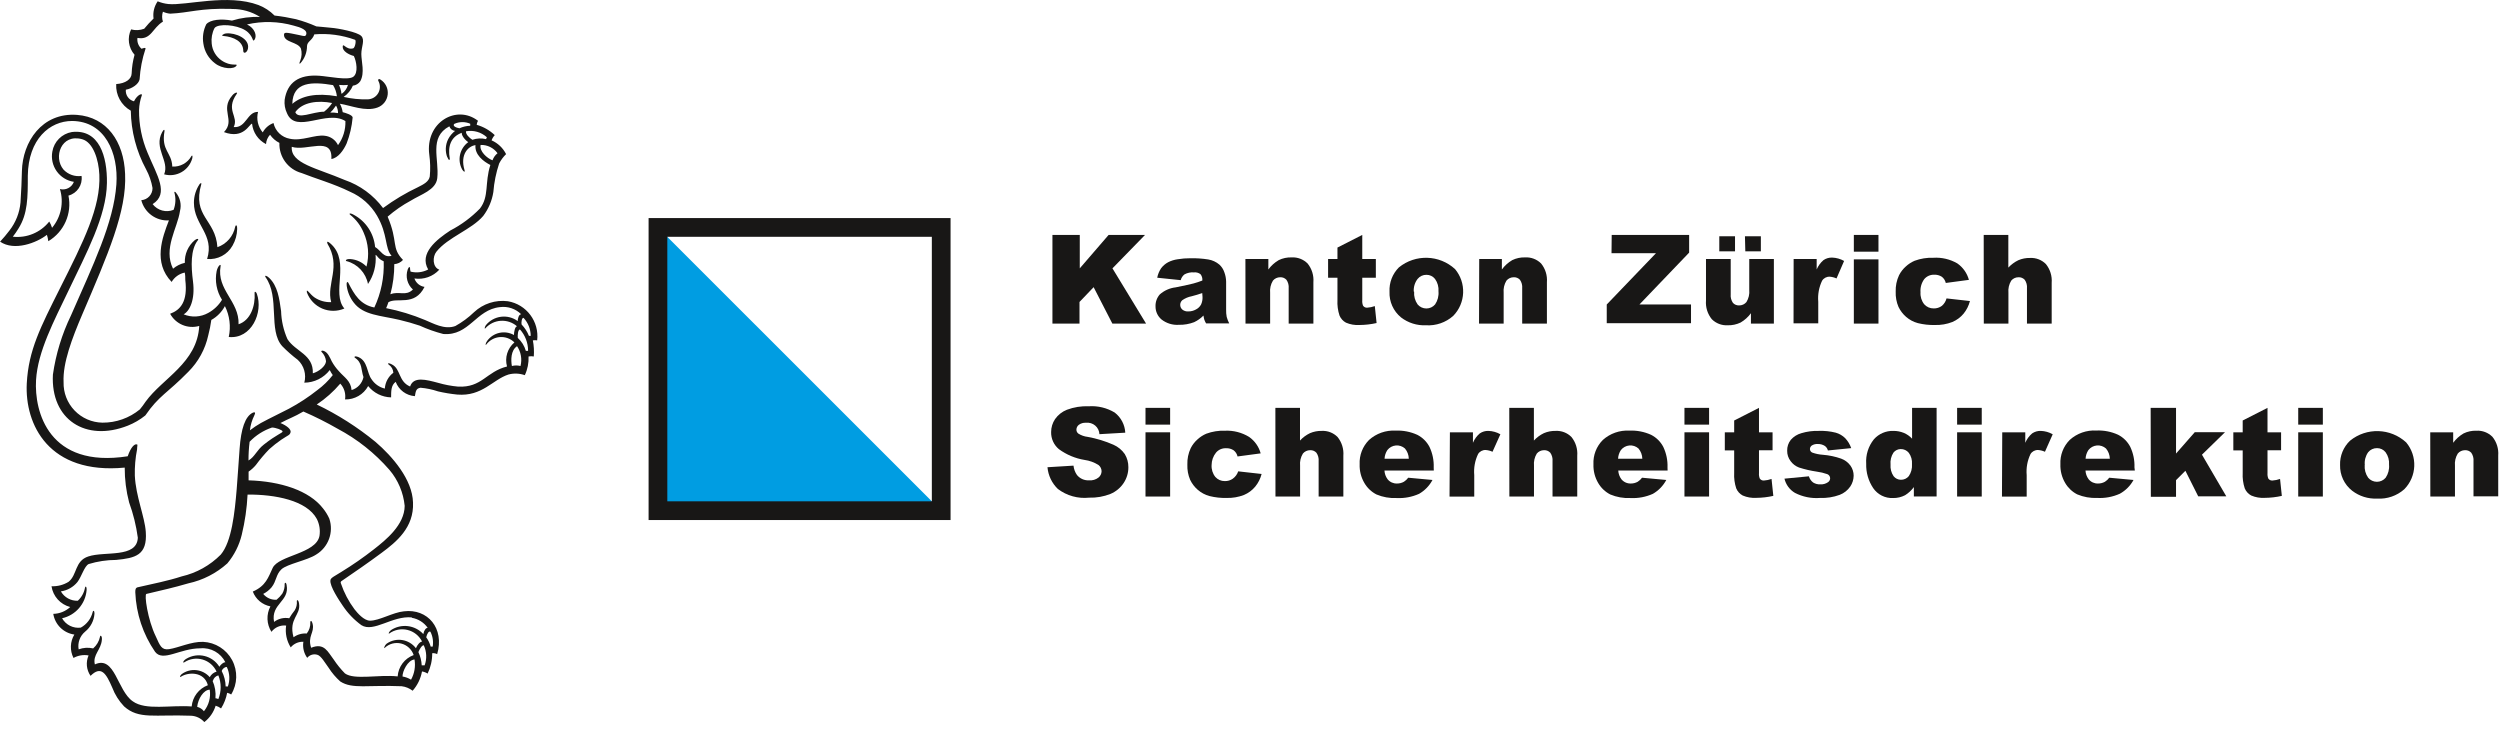 <?xml version="1.0" encoding="UTF-8"?>
<svg width="267px" height="78px" viewBox="0 0 267 78" version="1.1" xmlns="http://www.w3.org/2000/svg" xmlns:xlink="http://www.w3.org/1999/xlink">
    <!-- Generator: Sketch 49.3 (51167) - http://www.bohemiancoding.com/sketch -->
    <title>02_sicherheitsdirektion</title>
    <desc>Created with Sketch.</desc>
    <defs></defs>
    <g id="Page-1" stroke="none" stroke-width="1" fill="none" fill-rule="evenodd">
        <g id="02_sicherheitsdirektion">
            <path d="M37.7,9.12 C37.493,9.618 37.146,10.046 36.7,10.35 C37.549,10.546 38.419,10.634 39.29,10.61 C39.757,10.593 40.182,10.332 40.407,9.922 C40.632,9.512 40.626,9.014 40.39,8.61 C40.39,8.54 40.39,8.35 40.62,8.49 C41.17,8.827 41.477,9.45 41.408,10.091 C41.34,10.732 40.908,11.277 40.3,11.49 C39.03,11.95 37.46,11.26 36.3,11.08 C36.452,11.36 36.553,11.665 36.6,11.98 C36.91,12.06 37.69,12.29 37.66,12.57 C37.575,13.512 37.36,14.438 37.02,15.32 C36.7,16.04 36.11,16.88 35.39,16.98 C35.54,14.47 32.74,16.2 31.16,15.68 C31.02,17.47 33.82,17.94 36.81,19.22 C38.447,19.785 39.876,20.83 40.91,22.22 C42.084,21.353 43.34,20.603 44.66,19.98 C45.25,19.68 45.79,19.41 45.9,18.85 C45.973,18.081 45.956,17.305 45.85,16.54 C45.38,13.05 48.77,11.13 51.05,12.9 C50.974,13.032 50.926,13.178 50.91,13.33 C51.633,13.536 52.295,13.913 52.84,14.43 C52.691,14.592 52.575,14.783 52.5,14.99 C53.172,15.285 53.72,15.805 54.05,16.46 C53.752,16.752 53.502,17.089 53.31,17.46 C52.98,18.448 52.772,19.472 52.69,20.51 C52.544,21.436 52.173,22.311 51.61,23.06 C50.37,24.52 47.83,25.34 46.61,26.88 C46.18,27.41 46.18,28.54 46.92,28.8 C46.245,29.537 45.248,29.889 44.26,29.74 C44.423,30.219 44.84,30.566 45.34,30.64 C44.28,32.77 42.39,31.71 41.48,32.28 C41.413,32.495 41.333,32.705 41.24,32.91 C42.666,33.193 44.059,33.618 45.4,34.18 C46.22,34.51 47.47,35.25 48.63,34.82 C49.358,34.416 50.031,33.918 50.63,33.34 C51.596,32.434 52.916,32.005 54.23,32.17 C56.224,32.503 57.606,34.342 57.37,36.35 C57.218,36.327 57.062,36.327 56.91,36.35 C57.019,36.916 57.053,37.495 57.01,38.07 C56.825,38.037 56.635,38.037 56.45,38.07 C56.481,38.759 56.344,39.446 56.05,40.07 C55.487,39.869 54.877,39.845 54.3,40 C52.62,40.54 51.5,42.36 48.84,42.14 C48.147,42.071 47.459,41.957 46.78,41.8 C46.175,41.595 45.547,41.464 44.91,41.41 C44.43,41.48 44.4,41.79 44.31,42.31 C43.386,42.244 42.586,41.647 42.26,40.78 C41.74,41.16 41.78,41.83 41.77,42.44 C40.815,42.418 39.918,41.975 39.32,41.23 C38.83,42.132 37.876,42.684 36.85,42.66 C36.951,42.048 36.763,41.424 36.34,40.97 C35.613,41.828 34.768,42.579 33.83,43.2 C36.075,44.279 38.183,45.621 40.11,47.2 C41.91,48.75 44.04,51.2 44.11,53.67 C44.23,56.35 42.3,57.9 40.76,59.04 C39.22,60.18 37.96,61.04 36.5,62.04 C36.45,62.061 36.411,62.103 36.394,62.155 C36.377,62.206 36.383,62.263 36.41,62.31 C36.745,63.301 37.234,64.232 37.86,65.07 C38.19,65.49 38.86,66.27 39.51,66.29 C40.51,66.29 41.97,65.4 43.13,65.29 C45.67,64.97 47.5,67.1 46.69,69.86 C46.526,69.779 46.342,69.744 46.16,69.76 C46.166,70.515 45.998,71.26 45.67,71.94 C45.488,71.823 45.284,71.745 45.07,71.71 C44.93,72.475 44.585,73.187 44.07,73.77 C43.73,73.508 43.326,73.342 42.9,73.29 C39.29,73.14 37.63,73.62 36.34,72.78 C35.863,72.352 35.445,71.861 35.1,71.32 C34.72,70.81 34.29,70.03 33.89,69.93 C33.496,69.807 33.067,69.938 32.81,70.26 C32.452,69.763 32.304,69.145 32.4,68.54 C31.881,68.519 31.382,68.741 31.05,69.14 C30.613,68.447 30.439,67.62 30.56,66.81 C29.955,66.74 29.358,66.994 28.99,67.48 C28.468,66.659 28.426,65.621 28.88,64.76 C28.021,64.597 27.309,63.998 27,63.18 C28.4,62.57 28.65,61.66 29.12,60.66 C29.75,59.3 33.75,59.15 34.12,57.24 C34.218,56.622 34.12,55.989 33.84,55.43 C32.77,53.43 29.36,52.8 26.44,52.82 C26.369,54.266 26.162,55.703 25.82,57.11 C25.548,58.234 25.021,59.281 24.28,60.17 C23.101,61.229 21.668,61.963 20.12,62.3 C18.59,62.75 17.25,63.05 15.64,63.43 C15.38,63.43 15.77,66.2 16.64,67.97 C17.09,68.97 17.26,69.45 18.06,69.33 C19.06,69.18 20.43,68.51 21.69,68.55 C22.997,68.607 24.177,69.35 24.793,70.504 C25.409,71.658 25.37,73.052 24.69,74.17 C24.558,74.086 24.413,74.025 24.26,73.99 C24.151,74.583 23.93,75.149 23.61,75.66 C23.435,75.53 23.239,75.432 23.03,75.37 C22.817,76.064 22.395,76.676 21.82,77.12 C21.46,76.709 20.946,76.463 20.4,76.44 C16.51,76.29 14.83,76.86 13.25,75.44 C12.702,74.863 12.273,74.184 11.99,73.44 C11.33,71.91 10.8,71.06 9.67,72.18 C9.227,71.539 9.148,70.714 9.46,70 C8.908,69.901 8.339,69.996 7.85,70.27 C7.447,69.477 7.481,68.532 7.94,67.77 C6.786,67.608 5.872,66.711 5.69,65.56 C6.362,65.546 7.006,65.286 7.5,64.83 C6.449,64.558 5.662,63.684 5.5,62.61 C6.14,62.639 6.774,62.475 7.32,62.14 C8.26,61.4 7.97,59.91 9.43,59.43 C11.18,58.84 14.62,59.64 14.72,57.43 C14.546,56.144 14.234,54.88 13.79,53.66 C13.473,52.446 13.315,51.195 13.32,49.94 C5.22,50.71 2.63,45.35 2.86,40.94 C3.05,37.39 4.33,34.94 6.39,30.82 C8.93,25.77 10.77,22.13 10.61,18.65 C10.54,17.07 9.96,15.2 8.78,14.87 C6.53,14.24 5.67,16.79 6.78,18.11 C7.274,18.637 7.994,18.891 8.71,18.79 C8.843,19.744 8.241,20.646 7.31,20.89 C7.704,22.806 6.841,24.76 5.16,25.76 C5.132,25.529 5.082,25.301 5.01,25.08 C3.91,25.94 1.53,26.85 0.01,25.81 C0.363,25.431 0.697,25.033 1.01,24.62 C1.684,23.754 2.094,22.713 2.19,21.62 C2.27,20.42 2.32,19.25 2.34,18.27 C2.41,15.18 4.46,11.99 8.23,12.27 C11.4,12.51 13.23,15.1 13.36,18.57 C13.55,22.57 11.53,27.16 8.79,33.57 C7.7,36.12 6.69,38.77 6.79,40.81 C6.76,41.936 7.182,43.027 7.962,43.841 C8.741,44.654 9.814,45.122 10.94,45.14 C12.399,45.151 13.815,44.648 14.94,43.72 C15.158,43.458 15.362,43.184 15.55,42.9 C17.36,40.39 21.06,38.77 21.28,34.81 C20.067,35.16 18.773,34.62 18.17,33.51 C19.28,33.1 20.07,32.2 19.79,29.9 C19.79,29.68 19.79,29.38 19.73,29.11 C19.144,29.233 18.636,29.595 18.33,30.11 C16.33,28.03 17.33,25.38 18.04,23.54 C16.667,23.617 15.432,22.712 15.09,21.38 C15.771,21.332 16.297,20.763 16.29,20.08 C16.17,19.38 15.937,18.705 15.6,18.08 C14.56,16.155 14.001,14.008 13.97,11.82 C12.95,11.249 12.345,10.147 12.41,8.98 C13.41,8.91 14.04,8.46 14.06,7.85 C14.083,7.173 14.187,6.502 14.37,5.85 C13.715,5.102 13.569,4.036 14,3.14 C14.462,3.265 14.952,3.24 15.4,3.07 C15.711,2.686 16.045,2.322 16.4,1.98 C16.309,1.333 16.467,0.676 16.84,0.14 C17.204,0.292 17.588,0.39 17.98,0.43 C19.86,0.62 24.31,-0.7 27.61,0.54 C28.253,0.787 28.836,1.169 29.32,1.66 C30.09,1.748 30.854,1.878 31.61,2.05 C32.355,2.25 33.084,2.507 33.79,2.82 C34.03,2.82 34.71,2.92 35.39,2.97 C36.07,3.02 38.18,3.41 38.59,3.85 C39,4.29 38.59,4.98 38.59,5.77 C38.59,6.56 38.98,7.77 38.48,8.67 C38.298,8.941 38.005,9.117 37.68,9.15 M24.68,0.95 C21.37,0.85 20.22,1.37 18.18,1.46 C17.91,1.437 17.645,1.366 17.4,1.25 C17.286,1.594 17.286,1.966 17.4,2.31 C16.28,2.98 16.15,4.31 14.68,4.05 C14.619,4.486 14.785,4.924 15.12,5.21 C15.27,5.15 15.58,5.04 15.54,5.21 C15.188,6.264 14.976,7.36 14.91,8.47 C14.82,8.98 14.1,9.47 13.44,9.58 C13.383,10.152 13.753,10.679 14.31,10.82 C14.69,10.06 15.24,9.94 15.15,10.17 C14.969,10.678 14.867,11.211 14.85,11.75 C14.836,13.327 15.15,14.89 15.77,16.34 C16.77,18.75 18.09,20.67 16.3,21.8 C16.825,22.483 17.741,22.732 18.54,22.41 C18.767,21.815 18.796,21.162 18.62,20.55 C18.62,20.47 18.68,20.45 18.77,20.55 C19.239,21.103 19.407,21.85 19.22,22.55 C18.96,24.36 17.41,26.55 18.48,28.7 C18.843,28.391 19.275,28.174 19.74,28.07 C19.701,27.148 20.088,26.259 20.79,25.66 C21.16,25.39 21.23,25.56 21.13,25.66 C20.34,26.66 20.4,28.42 20.61,30.04 C20.87,32.04 20.23,33.25 19.61,33.57 C20.463,33.928 21.433,33.873 22.24,33.42 C22.844,33.091 23.351,32.608 23.71,32.02 C23.132,31.104 22.928,30.002 23.14,28.94 C23.29,28.34 23.62,28.13 23.56,28.42 C23.11,30.97 25.56,32.14 25.48,34.63 C26.74,34.22 27.29,32.7 27.19,31.27 C27.19,31.08 27.36,31.17 27.43,31.37 C28.14,33.37 26.85,36.24 24.43,35.99 C24.674,34.875 24.529,33.711 24.02,32.69 C23.69,33.313 23.186,33.827 22.57,34.17 C22.493,34.726 22.383,35.277 22.24,35.82 C21.919,37.294 21.179,38.645 20.11,39.71 C17.84,42.03 17,42.22 15.52,44.37 C14.955,44.825 14.324,45.192 13.65,45.46 C9.16,47.23 5.4,44.82 5.65,40.01 C5.964,37.816 6.615,35.685 7.58,33.69 C9.93,28.31 12.14,23.81 12.43,19.69 C12.66,16.32 11.21,12.95 7.7,12.92 C5.32,12.92 3.02,14.85 2.97,18.77 C2.97,21.08 2.97,22.83 1.97,24.41 C1.788,24.712 1.587,25.002 1.37,25.28 C2.859,25.446 4.329,24.834 5.26,23.66 C5.389,23.869 5.49,24.095 5.56,24.33 C6.522,23.181 6.838,21.623 6.4,20.19 C7.021,20.354 7.665,20.021 7.89,19.42 C7.151,19.308 6.489,18.901 6.056,18.292 C5.622,17.683 5.454,16.925 5.59,16.19 C5.771,15.119 6.609,14.281 7.68,14.1 C10.61,13.76 11.46,16.72 11.42,19.54 C11.37,23.11 9.21,27.05 7.31,31.05 C5.77,34.27 4.03,37.54 3.85,40.59 C3.65,43.98 5.21,50.04 13.64,48.73 C13.98,47.73 14.39,47.36 14.64,47.47 C14.72,47.47 14.64,47.67 14.64,47.99 C14.456,48.915 14.376,49.857 14.4,50.8 C14.5,53 15.46,55.19 15.57,56.8 C15.75,59.31 14.45,59.6 12.4,59.8 C11.407,59.804 10.42,59.952 9.47,60.24 C9.01,60.46 8.71,61.59 8.27,62.16 C7.827,62.704 7.195,63.061 6.5,63.16 C6.871,63.804 7.568,64.189 8.31,64.16 C8.713,63.79 8.983,63.298 9.08,62.76 C9.08,62.63 9.27,62.53 9.25,63.03 C9.127,64.496 8.066,65.711 6.63,66.03 C7.031,66.74 7.822,67.135 8.63,67.03 C9.268,66.675 9.729,66.07 9.9,65.36 C9.96,65.13 10.1,65.24 10.09,65.54 C10.039,66.291 9.677,66.987 9.09,67.46 C8.537,67.92 8.273,68.642 8.4,69.35 C8.896,69.167 9.435,69.132 9.95,69.25 C10.322,68.927 10.578,68.492 10.68,68.01 C10.68,67.81 10.92,67.86 10.88,68.32 C10.8,69.42 9.88,69.92 10.13,70.96 C12.28,69.96 12.51,73.75 14.18,74.9 C15.57,75.9 18.18,75.28 20.47,75.45 C20.562,74.424 21.235,73.541 22.2,73.18 C21.81,71.71 20.11,71.76 19.33,72.27 C19.16,72.38 19.21,72.16 19.4,72 C20.33,71.306 21.637,71.446 22.4,72.32 C22.551,72.031 22.816,71.817 23.13,71.73 C22.845,71.103 22.301,70.632 21.64,70.439 C20.979,70.247 20.266,70.353 19.69,70.73 C19.48,70.87 19.54,70.56 19.91,70.35 C21.122,69.632 22.686,70.014 23.43,71.21 C23.56,70.99 23.85,70.72 24.07,70.73 C23.574,69.729 22.513,69.136 21.4,69.24 C19.21,69.24 17.4,70.73 16.56,69.61 C15.272,67.735 14.54,65.533 14.45,63.26 C14.45,63.03 14.45,62.81 14.67,62.73 C16.37,62.34 17.97,62.03 19.4,61.56 C20.986,61.195 22.436,60.387 23.58,59.23 C24.75,57.85 25.07,54.74 25.28,52.23 C25.38,51.02 25.49,49.23 25.59,47.92 C25.74,45.8 26.18,44.46 27.01,44.07 C27.22,43.97 27.32,44.07 27.16,44.37 C26.912,44.868 26.752,45.407 26.69,45.96 C27.061,45.673 27.452,45.412 27.86,45.18 C28.95,44.59 29.67,44.27 30.86,43.65 C31.934,43.075 32.954,42.405 33.91,41.65 C34.523,41.197 35.072,40.662 35.54,40.06 C35.415,39.891 35.308,39.71 35.22,39.52 C34.57,40.365 33.566,40.863 32.5,40.87 C32.739,39.99 32.469,39.05 31.8,38.43 C31.215,37.988 30.664,37.503 30.15,36.98 C28.61,35.29 29.92,31.73 28.35,29.59 C28.24,29.37 28.48,29.43 28.74,29.67 C29.66,30.54 29.83,31.88 30.02,33.22 C30.05,34.255 30.281,35.273 30.7,36.22 C31.55,37.56 33.49,37.85 33.41,39.87 C34.03,39.7 34.79,39.11 34.82,38.58 C34.781,38.201 34.611,37.847 34.34,37.58 C34.26,37.52 34.34,37.39 34.55,37.47 C35.01,37.61 35.23,38.18 35.43,38.59 C35.643,38.978 35.905,39.338 36.21,39.66 C36.77,40.31 37.46,40.66 37.55,41.66 C38.197,41.467 38.686,40.932 38.82,40.27 C38.54,39.48 38.72,38.75 37.91,38.21 C37.8,38.14 37.85,37.96 38.29,38.14 C39.29,38.58 39.17,39.82 39.68,40.5 C40.006,41.005 40.515,41.363 41.1,41.5 C41.141,40.831 41.474,40.213 42.01,39.81 C41.991,39.452 41.801,39.125 41.5,38.93 C41.39,38.85 41.41,38.68 41.87,38.93 C42.81,39.41 42.54,40.75 43.8,41.28 C44.16,40.17 45.52,40.55 46.8,40.89 C47.492,41.091 48.202,41.225 48.92,41.29 C51.48,41.42 51.92,39.7 54.15,39.14 C53.888,38.203 54.197,37.199 54.94,36.57 C54.53,36.166 53.965,35.958 53.39,36 C52.816,36.042 52.287,36.33 51.94,36.79 C51.82,36.94 51.84,36.67 52.02,36.42 C52.673,35.505 53.91,35.229 54.89,35.78 C54.89,35.43 55.01,34.86 55.22,34.85 C54.226,33.983 52.719,34.077 51.84,35.06 C51.72,35.19 51.75,34.94 51.89,34.73 C52.726,33.702 54.22,33.509 55.29,34.29 C55.29,34.06 55.4,33.57 55.66,33.56 C55.065,32.971 54.23,32.691 53.4,32.8 C50.82,33.06 50.12,35.9 47.34,35.67 C46.479,35.447 45.639,35.15 44.83,34.78 C44.18,34.56 43.38,34.33 42.65,34.16 C40.65,33.69 38.81,33.67 37.79,32.33 C37.38,31.809 37.117,31.187 37.03,30.53 C36.97,30.16 37.11,29.99 37.22,30.24 C37.83,31.44 38.47,32.55 39.98,32.84 C40.7,31.299 41.043,29.609 40.98,27.91 C40.32,27.61 40.33,27.31 40.11,27.22 C40.206,28.319 39.92,29.418 39.3,30.33 C39.074,29.145 38.187,28.196 37.02,27.89 C36.88,27.89 36.87,27.63 37.44,27.67 C38.085,27.722 38.689,28.006 39.14,28.47 C39.452,27.264 39.346,25.988 38.84,24.85 C38.528,24.102 38.033,23.445 37.4,22.94 C37.26,22.84 37.32,22.68 37.78,22.94 C39.07,23.63 39.927,24.923 40.06,26.38 C40.68,26.74 40.94,27.56 41.82,27.32 C41.07,26.48 41.45,25.08 40.27,23.04 C39.606,21.902 38.598,21.006 37.39,20.48 C35.65,19.62 33.55,19.02 32.21,18.48 C30.766,18.09 29.784,16.754 29.84,15.26 C29.439,15.059 29.095,14.76 28.84,14.39 C28.586,14.664 28.434,15.017 28.41,15.39 C27.575,14.963 27.014,14.143 26.92,13.21 C26.63,13.21 26.05,14.91 23.92,14.11 C25.18,12.8 23.45,11.76 24.81,10.19 C25.06,9.87 25.45,9.79 25.28,10.03 C24.04,11.8 25.53,12.41 24.96,13.57 C26.3,13.7 26.38,11.92 27.56,11.95 C27.361,12.718 27.547,13.535 28.06,14.14 C28.308,13.677 28.717,13.322 29.21,13.14 C29.397,14.004 30.089,14.669 30.96,14.82 C32.23,15.1 33.65,14.35 34.69,14.5 C35.302,14.566 35.836,14.944 36.1,15.5 C36.643,14.755 36.921,13.851 36.89,12.93 C34.89,11.67 31.6,14.37 30.65,12.09 C30.436,11.646 30.35,11.151 30.4,10.66 C30.68,8.82 31.9,7.93 34.1,8.09 C35.1,8.16 37.17,8.61 37.73,8.2 C38.29,7.79 38.07,6.55 37.79,5.98 C37.22,5.83 36.57,5.45 36.6,4.98 C36.63,4.51 36.98,5.39 37.73,5.16 C37.94,5.06 38.06,4.3 37.92,4.25 C36.529,3.743 35.045,3.545 33.57,3.67 C33.35,4.33 32.83,4.4 32.79,4.9 C32.792,5.587 32.539,6.249 32.08,6.76 C31.94,6.86 31.95,6.76 32.08,6.44 C32.233,6.04 32.254,5.602 32.14,5.19 C31.8,4.45 30.36,4.56 30.33,3.74 C30.33,3.41 30.5,3.44 31.93,3.74 C32.53,3.88 32.59,3.89 32.68,3.74 C32.92,3.21 32.1,2.92 31.38,2.74 C29.751,2.274 28.031,2.229 26.38,2.61 C27.24,3.02 27.46,3.84 27.19,4.23 C26.92,4.62 27.14,3.83 26.19,3.23 C25.24,2.63 23.28,2.49 22.91,3 C22.649,3.512 22.545,4.089 22.61,4.66 C22.677,5.388 23.066,6.048 23.67,6.46 C24.67,7.14 25.37,6.76 25.27,6.98 C25.06,7.44 23.73,7.38 22.96,6.76 C22.283,6.253 21.837,5.497 21.72,4.66 C21.601,3.955 21.71,3.23 22.03,2.59 C22.45,2.09 23.65,1.98 24.77,2.2 C25.741,1.903 26.755,1.771 27.77,1.81 C26.874,1.242 25.831,0.946 24.77,0.96 M31.22,11.09 C32.22,10.23 33.77,9.9 35.98,10.28 C35.934,9.858 35.794,9.451 35.57,9.09 C33.36,8.72 31.27,8.69 31.22,11.09 M36.22,9.09 C36.318,9.318 36.392,9.556 36.44,9.8 C36.44,9.92 36.44,10.03 36.52,10 C36.833,9.772 37.059,9.444 37.16,9.07 C36.847,9.1 36.533,9.1 36.22,9.07 M31.52,11.93 C31.79,12.82 33.37,11.93 34.61,11.93 C34.948,11.672 35.239,11.357 35.47,11 C33.96,10.7 32.29,10.89 31.52,12 M35.89,11.28 C35.89,11.28 35.81,11.36 35.75,11.46 C35.617,11.668 35.455,11.857 35.27,12.02 C35.548,12.011 35.826,12.031 36.1,12.08 C36.108,11.799 36.035,11.521 35.89,11.28 M50.25,13.23 C49.701,12.977 49.069,12.977 48.52,13.23 C48.35,13.39 48.52,13.6 49.07,13.7 C49.432,13.535 49.823,13.443 50.22,13.43 C50.211,13.36 50.211,13.29 50.22,13.22 M47.79,16.85 C47.525,16.203 47.555,15.474 47.87,14.85 C48.049,14.512 48.298,14.215 48.6,13.98 C48.318,13.951 48.079,13.759 47.99,13.49 C45.77,14.68 46.93,16.98 46.7,19.03 C46.56,20.3 44.94,20.76 43.87,21.43 C42.986,21.908 42.158,22.481 41.4,23.14 C42.55,25.85 41.76,26.45 43.04,27.76 C42.801,28.026 42.467,28.188 42.11,28.21 C42.116,29.297 41.975,30.381 41.69,31.43 C42.63,31.05 43.32,31.68 44.1,30.92 C43.504,30.386 43.284,29.548 43.54,28.79 C43.65,28.46 43.79,28.5 43.79,28.59 C43.788,28.732 43.808,28.874 43.85,29.01 C44.484,29.169 45.153,29.087 45.73,28.78 C44.73,27.07 46.64,25.57 48.09,24.62 C49.266,24.011 50.336,23.218 51.26,22.27 C52.26,20.97 51.75,19.55 52.37,17.62 C51.64,17.25 50.68,16.53 50.78,15.5 C50.01,15.6 49.11,16.5 49.61,18.16 C49.69,18.44 49.52,18.36 49.36,18.1 C48.814,17.101 49.092,15.853 50.01,15.18 C49.61,14.92 49.27,14.42 49.32,14.18 C48.16,14.6 47.79,15.61 48.04,16.95 C48.04,17.15 47.91,17.15 47.77,16.76 M52,14.66 C51.397,14.111 50.572,13.875 49.77,14.02 C49.71,14.33 50.14,14.74 50.45,14.93 C50.92,14.766 51.427,14.742 51.91,14.86 L52,14.66 M53.14,16.37 C52.723,15.79 52.044,15.456 51.33,15.48 C51.17,16.14 52.02,16.91 52.6,17.12 C52.704,16.826 52.887,16.566 53.13,16.37 M55.71,34.66 C56.045,35.009 56.31,35.42 56.49,35.87 C56.553,35.863 56.617,35.863 56.68,35.87 C56.675,35.158 56.404,34.473 55.92,33.95 C55.73,33.9 55.65,34.44 55.71,34.69 M56.4,37.43 C56.392,36.604 56.087,35.809 55.54,35.19 C55.32,35.19 55.27,35.75 55.3,36.09 C55.708,36.462 56.006,36.94 56.16,37.47 L56.4,37.47 M55.2,36.99 C54.56,37.42 54.55,38.45 54.67,39.09 C54.972,39.011 55.288,39.011 55.59,39.09 C55.778,38.351 55.636,37.566 55.2,36.94 M43.99,65.94 C41.91,65.73 39.91,67.59 38.6,66.77 C37.814,66.198 37.137,65.49 36.6,64.68 C36.23,64.14 35.2,62.6 35.29,61.98 C35.29,61.72 35.74,61.53 36.47,61.07 C37.672,60.334 38.83,59.529 39.94,58.66 C41.22,57.66 43.2,56.06 43.22,54.03 C43.082,52.611 42.513,51.267 41.59,50.18 C40.031,48.39 38.157,46.902 36.06,45.79 C34.875,45.109 33.653,44.495 32.4,43.95 C31.4,44.54 30.84,44.7 29.95,45.18 C30.6,45.44 31.13,45.86 31.03,46.18 C30.93,46.5 30.8,46.45 30.03,46.97 C29.586,47.276 29.162,47.61 28.76,47.97 C28.245,48.5 27.767,49.064 27.33,49.66 C27.104,49.931 26.841,50.17 26.55,50.37 C26.55,50.66 26.55,50.93 26.55,51.3 C29.94,51.4 33.02,52.38 34.5,54.3 C34.769,54.633 34.994,54.999 35.17,55.39 C35.661,56.842 35.075,58.441 33.76,59.23 C32.82,59.85 30.67,60.23 30.06,60.8 C29.45,61.37 29.55,62.04 29,62.73 C28.752,63.02 28.45,63.258 28.11,63.43 C28.457,63.857 28.991,64.089 29.54,64.05 C29.771,63.861 29.976,63.642 30.15,63.4 C30.334,63.082 30.421,62.717 30.4,62.35 C30.4,62.24 30.55,62.13 30.61,62.48 C30.95,64.24 28.9,64.48 29.27,66.42 C29.731,66.068 30.319,65.926 30.89,66.03 C31.063,65.736 31.256,65.456 31.47,65.19 C31.657,64.892 31.738,64.54 31.7,64.19 C31.7,64.06 31.87,64.01 31.94,64.46 C32.14,65.73 30.8,66.05 31.35,68.06 C31.757,67.762 32.257,67.62 32.76,67.66 C33.032,67.317 33.167,66.886 33.14,66.45 C33.14,66.31 33.27,66.17 33.39,66.64 C33.61,67.58 32.82,67.94 33.23,69.18 C34.65,68.61 35.01,69.63 35.64,70.44 C35.992,70.971 36.393,71.466 36.84,71.92 C37.84,72.65 40.45,72.02 42.47,72.24 C42.541,71.209 43.21,70.316 44.18,69.96 C43.974,69.349 43.471,68.885 42.846,68.729 C42.22,68.573 41.558,68.747 41.09,69.19 C40.96,69.33 41.04,68.96 41.3,68.74 C42.303,68.04 43.68,68.256 44.42,69.23 C44.57,68.86 44.86,68.53 45.08,68.52 C44.769,67.898 44.2,67.443 43.524,67.278 C42.848,67.112 42.134,67.252 41.57,67.66 C41.49,67.73 41.46,67.55 41.75,67.3 C42.849,66.569 44.318,66.747 45.21,67.72 C45.28,67.33 45.48,67.05 45.68,67.05 C45.277,66.482 44.666,66.098 43.98,65.98 M29.05,45.66 C28.142,45.967 27.322,46.488 26.66,47.18 C26.576,47.843 26.536,48.511 26.54,49.18 C27.22,48.78 27.41,48.08 28.18,47.48 C29.56,46.39 30.18,46.24 30.18,46.08 C30.18,45.92 29.4,45.66 29.05,45.66 M46.21,69.07 C46.303,68.525 46.219,67.964 45.97,67.47 C45.8,67.36 45.61,67.68 45.52,68.06 C45.737,68.363 45.899,68.701 46,69.06 L46.21,69.06 M44.69,69.66 C44.897,70.099 45.016,70.575 45.04,71.06 C45.143,71.05 45.247,71.05 45.35,71.06 C45.605,70.363 45.572,69.593 45.26,68.92 C45.1,68.87 44.82,69.29 44.69,69.63 M42.99,72.25 C43.312,72.304 43.621,72.42 43.9,72.59 C44.265,71.933 44.396,71.171 44.27,70.43 C43.53,70.5 42.97,71.73 42.99,72.25 M24.32,73.36 C24.579,72.674 24.546,71.912 24.23,71.25 C24.16,71.16 23.75,71.38 23.68,71.67 C23.946,72.18 24.089,72.745 24.1,73.32 C24.173,73.306 24.247,73.306 24.32,73.32 M22.7,72.71 C22.961,73.293 23.067,73.934 23.01,74.57 C23.117,74.586 23.221,74.616 23.32,74.66 C23.649,73.849 23.649,72.941 23.32,72.13 C23.034,72.2 22.81,72.424 22.74,72.71 M21.06,75.49 C21.345,75.565 21.597,75.73 21.78,75.96 C22.302,75.315 22.527,74.48 22.4,73.66 C21.74,73.66 21.14,74.66 21.06,75.49" id="Shape" fill="#181716" fill-rule="nonzero"></path>
            <path d="M26.48,5.2 C26.38,5.66 25.98,5.78 25.98,5.43 C25.98,4.43 24.98,3.94 23.85,3.84 C23.56,3.84 23.85,3.6 24.15,3.57 C25.15,3.47 26.7,4.13 26.48,5.19" id="Shape" fill="#181716" fill-rule="nonzero"></path>
            <path d="M17.57,14 C17.2,16.1 18.34,16.24 18.4,17.79 C19.244,17.841 20.042,17.401 20.45,16.66 C20.53,16.54 20.6,16.66 20.53,16.93 C20.161,18.22 18.824,18.973 17.53,18.62 C18.13,17.2 16.38,15.84 17.32,14.11 C17.5,13.77 17.59,13.84 17.57,14.01" id="Shape" fill="#181716" fill-rule="nonzero"></path>
            <path d="M21.32,19.66 C21.44,19.51 21.55,19.55 21.5,19.66 C20.5,23.15 23.02,23.4 23.22,26.4 C24.198,26.06 24.921,25.226 25.12,24.21 C25.2,23.93 25.35,24.08 25.33,24.46 C25.316,25.086 25.144,25.698 24.83,26.24 C24.284,27.205 23.224,27.76 22.12,27.66 C22.93,25.04 20.72,24.06 20.71,21.66 C20.709,20.947 20.922,20.251 21.32,19.66" id="Shape" fill="#181716" fill-rule="nonzero"></path>
            <path d="M34.98,25.99 C34.9,25.87 34.89,25.64 35.35,26.06 C37.44,27.97 35.35,31.3 36.78,32.95 C36.025,33.276 35.169,33.277 34.413,32.954 C33.657,32.63 33.066,32.011 32.78,31.24 C32.68,30.68 33.08,31.43 33.61,31.78 C34.131,32.122 34.747,32.294 35.37,32.27 C34.83,30.27 36.49,28.49 34.95,25.99" id="Shape" fill="#181716" fill-rule="nonzero"></path>
            <polygon id="Shape" fill="#009DE2" fill-rule="nonzero" points="70.2 24.23 70.2 54.54 100.52 54.54 70.2 24.23"></polygon>
            <polygon id="Shape" stroke="#181716" stroke-width="2" points="100.52 24.29 70.27 24.29 70.27 54.54 100.52 54.54 100.52 24.29"></polygon>
            <path d="M111.87,49.9 L114.65,49.73 C114.686,50.089 114.813,50.434 115.02,50.73 C115.334,51.116 115.813,51.328 116.31,51.3 C116.668,51.332 117.025,51.229 117.31,51.01 C117.52,50.847 117.645,50.596 117.65,50.33 C117.646,50.074 117.529,49.832 117.33,49.67 C116.875,49.381 116.364,49.193 115.83,49.12 C114.839,48.958 113.9,48.564 113.09,47.97 C112.549,47.519 112.243,46.845 112.26,46.14 C112.26,45.649 112.406,45.168 112.68,44.76 C112.996,44.309 113.438,43.961 113.95,43.76 C114.694,43.482 115.486,43.356 116.28,43.39 C117.25,43.325 118.217,43.559 119.05,44.06 C119.722,44.578 120.135,45.363 120.18,46.21 L117.42,46.37 C117.403,46.014 117.24,45.682 116.969,45.451 C116.698,45.22 116.344,45.111 115.99,45.15 C115.715,45.13 115.443,45.208 115.22,45.37 C115.055,45.496 114.958,45.692 114.96,45.9 C114.964,46.062 115.041,46.212 115.17,46.31 C115.473,46.5 115.815,46.62 116.17,46.66 C117.116,46.831 118.039,47.113 118.92,47.5 C119.408,47.715 119.827,48.061 120.13,48.5 C120.384,48.922 120.515,49.407 120.51,49.9 C120.514,50.497 120.34,51.082 120.01,51.58 C119.666,52.101 119.176,52.508 118.6,52.75 C117.875,53.038 117.099,53.174 116.32,53.15 C115.129,53.278 113.934,52.945 112.98,52.22 C112.342,51.606 111.948,50.782 111.87,49.9 Z" id="Shape" fill="#181716" fill-rule="nonzero"></path>
            <path d="M122.34,43.56 L124.97,43.56 L124.97,45.35 L122.34,45.35 L122.34,43.56 Z M122.34,46.17 L124.97,46.17 L124.97,53.03 L122.34,53.03 L122.34,46.17 Z" id="Shape" fill="#181716" fill-rule="nonzero"></path>
            <path d="M132.24,50.34 L134.74,50.62 C134.614,51.114 134.382,51.575 134.06,51.97 C133.737,52.359 133.326,52.664 132.86,52.86 C132.268,53.091 131.635,53.199 131,53.18 C130.387,53.195 129.775,53.128 129.18,52.98 C128.719,52.857 128.292,52.631 127.93,52.32 C127.586,52.023 127.307,51.659 127.11,51.25 C126.89,50.736 126.788,50.179 126.81,49.62 C126.789,49.013 126.912,48.41 127.17,47.86 C127.35,47.508 127.594,47.193 127.89,46.93 C128.167,46.675 128.485,46.469 128.83,46.32 C129.469,46.084 130.149,45.975 130.83,46 C131.733,45.959 132.628,46.189 133.4,46.66 C134.007,47.083 134.445,47.706 134.64,48.42 L132.17,48.75 C132.111,48.488 131.963,48.254 131.75,48.09 C131.507,47.932 131.22,47.855 130.93,47.87 C130.523,47.856 130.133,48.029 129.87,48.34 C129.568,48.714 129.403,49.179 129.4,49.66 C129.368,50.122 129.51,50.579 129.8,50.94 C130.054,51.224 130.419,51.385 130.8,51.38 C131.111,51.392 131.417,51.301 131.67,51.12 C131.937,50.926 132.136,50.653 132.24,50.34 Z" id="Shape" fill="#181716" fill-rule="nonzero"></path>
            <path d="M136.21,43.56 L138.84,43.56 L138.84,47.05 C139.143,46.721 139.506,46.453 139.91,46.26 C140.305,46.092 140.731,46.01 141.16,46.02 C141.79,45.985 142.405,46.222 142.85,46.67 C143.305,47.233 143.527,47.949 143.47,48.67 L143.47,53.03 L140.83,53.03 L140.83,49.26 C140.86,48.938 140.775,48.615 140.59,48.35 C140.418,48.165 140.172,48.066 139.92,48.08 C139.623,48.08 139.34,48.211 139.15,48.44 C138.911,48.829 138.806,49.286 138.85,49.74 L138.85,53.03 L136.22,53.03 L136.21,43.56 Z" id="Shape" fill="#181716" fill-rule="nonzero"></path>
            <path d="M153.13,50.25 L147.86,50.25 C147.877,50.59 147.995,50.918 148.2,51.19 C148.445,51.487 148.815,51.654 149.2,51.64 C149.459,51.642 149.714,51.577 149.94,51.45 C150.118,51.336 150.274,51.19 150.4,51.02 L152.99,51.26 C152.662,51.878 152.167,52.391 151.56,52.74 C150.804,53.08 149.978,53.234 149.15,53.19 C148.417,53.224 147.686,53.094 147.01,52.81 C146.472,52.536 146.024,52.112 145.72,51.59 C145.363,50.986 145.186,50.292 145.21,49.59 C145.163,48.621 145.526,47.678 146.21,46.99 C146.986,46.292 148.008,45.932 149.05,45.99 C149.848,45.955 150.643,46.109 151.37,46.44 C151.927,46.724 152.382,47.175 152.67,47.73 C152.995,48.416 153.149,49.171 153.12,49.93 L153.13,50.25 Z M150.46,48.99 C150.451,48.591 150.306,48.206 150.05,47.9 C149.783,47.661 149.43,47.544 149.073,47.576 C148.717,47.608 148.389,47.787 148.17,48.07 C147.989,48.344 147.885,48.662 147.87,48.99 L150.46,48.99 Z" id="Shape" fill="#181716" fill-rule="nonzero"></path>
            <path d="M154.85,46.17 L157.31,46.17 L157.31,47.29 C157.472,46.904 157.722,46.562 158.04,46.29 C158.313,46.102 158.639,46.008 158.97,46.02 C159.416,46.036 159.852,46.159 160.24,46.38 L159.4,48.25 C159.167,48.141 158.916,48.077 158.66,48.06 C158.336,48.051 158.031,48.214 157.86,48.49 C157.524,49.19 157.383,49.967 157.45,50.74 L157.45,53.04 L154.81,53.04 L154.85,46.17 Z" id="Shape" fill="#181716" fill-rule="nonzero"></path>
            <path d="M161.19,43.56 L163.82,43.56 L163.82,47.05 C164.124,46.721 164.487,46.453 164.89,46.26 C165.285,46.092 165.711,46.01 166.14,46.02 C166.77,45.985 167.385,46.222 167.83,46.67 C168.285,47.233 168.507,47.949 168.45,48.67 L168.45,53.03 L165.81,53.03 L165.81,49.26 C165.84,48.938 165.755,48.615 165.57,48.35 C165.398,48.165 165.152,48.066 164.9,48.08 C164.603,48.08 164.32,48.211 164.13,48.44 C163.892,48.829 163.787,49.286 163.83,49.74 L163.83,53.03 L161.2,53.03 L161.19,43.56 Z" id="Shape" fill="#181716" fill-rule="nonzero"></path>
            <path d="M178.1,50.25 L172.83,50.25 C172.847,50.59 172.965,50.918 173.17,51.19 C173.416,51.486 173.785,51.652 174.17,51.64 C174.429,51.642 174.684,51.577 174.91,51.45 C175.088,51.336 175.244,51.19 175.37,51.02 L177.96,51.26 C177.632,51.878 177.137,52.391 176.53,52.74 C175.774,53.08 174.948,53.234 174.12,53.19 C173.387,53.224 172.656,53.094 171.98,52.81 C171.442,52.535 170.994,52.112 170.69,51.59 C170.333,50.986 170.156,50.292 170.18,49.59 C170.133,48.621 170.496,47.678 171.18,46.99 C171.956,46.292 172.978,45.932 174.02,45.99 C174.818,45.955 175.613,46.109 176.34,46.44 C176.897,46.724 177.352,47.175 177.64,47.73 C177.965,48.416 178.119,49.171 178.09,49.93 L178.1,50.25 Z M175.4,48.99 C175.391,48.591 175.246,48.206 174.99,47.9 C174.723,47.661 174.37,47.544 174.013,47.576 C173.657,47.608 173.329,47.787 173.11,48.07 C172.929,48.344 172.825,48.662 172.81,48.99 L175.4,48.99 Z" id="Shape" fill="#181716" fill-rule="nonzero"></path>
            <path d="M179.9,43.56 L182.53,43.56 L182.53,45.35 L179.9,45.35 L179.9,43.56 Z M179.9,46.17 L182.53,46.17 L182.53,53.03 L179.9,53.03 L179.9,46.17 Z" id="Shape" fill="#181716" fill-rule="nonzero"></path>
            <path d="M187.86,43.56 L187.86,46.17 L189.31,46.17 L189.31,48.09 L187.86,48.09 L187.86,50.52 C187.842,50.717 187.87,50.915 187.94,51.1 C188.037,51.252 188.211,51.337 188.39,51.32 C188.667,51.302 188.94,51.245 189.2,51.15 L189.39,52.96 C188.793,53.095 188.182,53.165 187.57,53.17 C187.074,53.202 186.577,53.116 186.12,52.92 C185.809,52.754 185.566,52.485 185.43,52.16 C185.253,51.625 185.179,51.062 185.21,50.5 L185.21,48.1 L184.21,48.1 L184.21,46.17 L185.21,46.17 L185.21,44.91 L187.86,43.56 Z" id="Shape" fill="#181716" fill-rule="nonzero"></path>
            <path d="M190.58,51.12 L193.19,50.87 C193.266,51.132 193.423,51.364 193.64,51.53 C193.871,51.673 194.139,51.743 194.41,51.73 C194.701,51.747 194.99,51.666 195.23,51.5 C195.372,51.407 195.458,51.25 195.46,51.08 C195.458,50.886 195.34,50.713 195.16,50.64 C194.794,50.51 194.415,50.419 194.03,50.37 C193.386,50.276 192.75,50.129 192.13,49.93 C191.77,49.792 191.457,49.552 191.23,49.24 C190.991,48.924 190.864,48.537 190.87,48.14 C190.858,47.716 190.996,47.302 191.26,46.97 C191.562,46.627 191.959,46.38 192.4,46.26 C193,46.08 193.624,45.999 194.25,46.02 C194.859,45.997 195.469,46.061 196.06,46.21 C196.436,46.317 196.78,46.517 197.06,46.79 C197.35,47.097 197.571,47.462 197.71,47.86 L195.22,48.11 C195.173,47.918 195.059,47.748 194.9,47.63 C194.677,47.486 194.415,47.413 194.15,47.42 C193.922,47.402 193.694,47.458 193.5,47.58 C193.376,47.667 193.302,47.809 193.3,47.96 C193.301,48.128 193.404,48.279 193.56,48.34 C193.921,48.468 194.298,48.545 194.68,48.57 C195.345,48.622 196,48.76 196.63,48.98 C197.03,49.125 197.378,49.386 197.63,49.73 C197.853,50.046 197.972,50.423 197.97,50.81 C197.964,51.22 197.839,51.62 197.61,51.96 C197.332,52.364 196.938,52.674 196.48,52.85 C195.809,53.097 195.095,53.209 194.38,53.18 C193.454,53.252 192.526,53.065 191.7,52.64 C191.135,52.307 190.731,51.758 190.58,51.12 Z" id="Shape" fill="#181716" fill-rule="nonzero"></path>
            <path d="M206.83,43.56 L206.83,53.02 L204.4,53.02 L204.4,52.02 C204.146,52.368 203.827,52.664 203.46,52.89 C203.068,53.093 202.632,53.196 202.19,53.19 C201.339,53.232 200.528,52.826 200.05,52.12 C199.54,51.354 199.282,50.449 199.31,49.53 C199.246,48.588 199.539,47.656 200.13,46.92 C200.655,46.326 201.417,45.996 202.21,46.02 C202.59,46.016 202.967,46.088 203.32,46.23 C203.658,46.37 203.961,46.582 204.21,46.85 L204.21,43.56 L206.83,43.56 Z M204.2,49.56 C204.232,49.132 204.112,48.707 203.86,48.36 C203.647,48.1 203.326,47.952 202.99,47.96 C202.689,47.964 202.406,48.104 202.22,48.34 C201.975,48.719 201.866,49.171 201.91,49.62 C201.875,50.054 201.988,50.488 202.23,50.85 C202.419,51.095 202.711,51.239 203.02,51.24 C203.345,51.246 203.655,51.102 203.86,50.85 C204.113,50.477 204.233,50.03 204.2,49.58 L204.2,49.56 Z" id="Shape" fill="#181716" fill-rule="nonzero"></path>
            <path d="M209.02,43.56 L211.65,43.56 L211.65,45.35 L209.02,45.35 L209.02,43.56 Z M209.02,46.17 L211.65,46.17 L211.65,53.03 L209.02,53.03 L209.02,46.17 Z" id="Shape" fill="#181716" fill-rule="nonzero"></path>
            <path d="M213.84,46.17 L216.3,46.17 L216.3,47.29 C216.462,46.904 216.712,46.562 217.03,46.29 C217.303,46.102 217.629,46.008 217.96,46.02 C218.406,46.036 218.842,46.159 219.23,46.38 L218.4,48.25 C218.167,48.141 217.916,48.077 217.66,48.06 C217.336,48.051 217.031,48.214 216.86,48.49 C216.524,49.19 216.383,49.967 216.45,50.74 L216.45,53.04 L213.81,53.04 L213.84,46.17 Z" id="Shape" fill="#181716" fill-rule="nonzero"></path>
            <path d="M228,50.25 L222.73,50.25 C222.747,50.59 222.865,50.918 223.07,51.19 C223.316,51.486 223.685,51.652 224.07,51.64 C224.329,51.642 224.584,51.577 224.81,51.45 C224.988,51.336 225.144,51.19 225.27,51.02 L227.86,51.26 C227.523,51.879 227.016,52.389 226.4,52.73 C225.644,53.07 224.818,53.224 223.99,53.18 C223.257,53.214 222.526,53.084 221.85,52.8 C221.312,52.525 220.864,52.102 220.56,51.58 C220.203,50.976 220.026,50.282 220.05,49.58 C220.003,48.611 220.366,47.668 221.05,46.98 C221.826,46.282 222.848,45.922 223.89,45.98 C224.688,45.945 225.483,46.099 226.21,46.43 C226.767,46.714 227.222,47.165 227.51,47.72 C227.835,48.406 227.989,49.161 227.96,49.92 L228,50.25 Z M225.33,48.99 C225.321,48.591 225.176,48.206 224.92,47.9 C224.653,47.661 224.3,47.544 223.943,47.576 C223.587,47.608 223.259,47.787 223.04,48.07 C222.859,48.344 222.755,48.662 222.74,48.99 L225.33,48.99 Z" id="Shape" fill="#181716" fill-rule="nonzero"></path>
            <polygon id="Shape" fill="#181716" fill-rule="nonzero" points="229.69 43.56 232.4 43.56 232.4 48.44 234.4 46.16 237.63 46.16 235.17 48.56 237.77 53.01 234.77 53.01 233.4 50.28 232.4 51.28 232.4 53.06 229.71 53.06"></polygon>
            <path d="M242.17,43.56 L242.17,46.17 L243.62,46.17 L243.62,48.09 L242.17,48.09 L242.17,50.52 C242.153,50.717 242.18,50.915 242.25,51.1 C242.347,51.252 242.521,51.337 242.7,51.32 C242.977,51.302 243.25,51.245 243.51,51.15 L243.7,52.96 C243.103,53.095 242.492,53.165 241.88,53.17 C241.384,53.202 240.887,53.116 240.43,52.92 C240.119,52.754 239.876,52.485 239.74,52.16 C239.563,51.625 239.489,51.062 239.52,50.5 L239.52,48.1 L238.52,48.1 L238.52,46.17 L239.52,46.17 L239.52,44.91 L242.17,43.56 Z" id="Shape" fill="#181716" fill-rule="nonzero"></path>
            <path d="M245.45,43.56 L248.08,43.56 L248.08,45.35 L245.45,45.35 L245.45,43.56 Z M245.45,46.17 L248.08,46.17 L248.08,53.03 L245.45,53.03 L245.45,46.17 Z" id="Shape" fill="#181716" fill-rule="nonzero"></path>
            <path d="M249.92,49.66 C249.889,48.685 250.275,47.743 250.98,47.07 C252.748,45.633 255.302,45.709 256.98,47.25 C258.207,48.721 258.121,50.882 256.78,52.25 C255.985,52.955 254.941,53.315 253.88,53.25 C252.919,53.294 251.973,52.997 251.21,52.41 C250.368,51.75 249.889,50.729 249.92,49.66 Z M252.55,49.66 C252.51,50.143 252.641,50.624 252.92,51.02 C253.152,51.297 253.494,51.456 253.855,51.456 C254.216,51.456 254.558,51.297 254.79,51.02 C255.066,50.612 255.194,50.121 255.15,49.63 C255.188,49.157 255.057,48.685 254.78,48.3 C254.561,48.021 254.225,47.858 253.87,47.86 C253.502,47.852 253.152,48.014 252.92,48.3 C252.639,48.695 252.511,49.178 252.56,49.66 L252.55,49.66 Z" id="Shape" fill="#181716" fill-rule="nonzero"></path>
            <path d="M259.55,46.17 L262,46.17 L262,47.29 C262.297,46.884 262.675,46.543 263.11,46.29 C263.536,46.084 264.007,45.984 264.48,46 C265.117,45.963 265.738,46.2 266.19,46.65 C266.646,47.212 266.868,47.928 266.81,48.65 L266.81,53.01 L264.17,53.01 L264.17,49.26 C264.2,48.938 264.115,48.615 263.93,48.35 C263.758,48.165 263.512,48.066 263.26,48.08 C262.963,48.08 262.68,48.211 262.49,48.44 C262.252,48.829 262.147,49.286 262.19,49.74 L262.19,53.03 L259.56,53.03 L259.55,46.17 Z" id="Shape" fill="#181716" fill-rule="nonzero"></path>
            <polygon id="Shape" fill="#181716" fill-rule="nonzero" points="112.4 25.09 115.32 25.09 115.32 28.66 118.4 25.09 122.29 25.09 118.81 28.66 122.4 34.56 118.8 34.56 116.8 30.67 115.29 32.25 115.29 34.56 112.4 34.56"></polygon>
            <path d="M126.1,29.92 L123.59,29.66 C123.661,29.303 123.8,28.964 124,28.66 C124.203,28.385 124.467,28.159 124.77,28 C125.084,27.843 125.422,27.738 125.77,27.69 C126.223,27.614 126.681,27.577 127.14,27.58 C127.776,27.568 128.412,27.611 129.04,27.71 C129.479,27.781 129.891,27.972 130.23,28.26 C130.474,28.484 130.656,28.766 130.76,29.08 C130.88,29.4 130.944,29.738 130.95,30.08 L130.95,33.08 C130.943,33.335 130.963,33.589 131.01,33.84 C131.074,34.083 131.164,34.317 131.28,34.54 L128.81,34.54 C128.735,34.413 128.671,34.279 128.62,34.14 C128.579,33.996 128.549,33.849 128.53,33.7 C128.242,33.995 127.904,34.236 127.53,34.41 C127.013,34.607 126.463,34.702 125.91,34.69 C125.241,34.737 124.578,34.534 124.05,34.12 C123.638,33.773 123.403,33.259 123.41,32.72 C123.393,32.25 123.558,31.792 123.87,31.44 C124.344,31.024 124.933,30.762 125.56,30.69 C126.547,30.49 127.187,30.35 127.48,30.27 C127.795,30.184 128.106,30.08 128.41,29.96 C128.436,29.716 128.364,29.471 128.21,29.28 C128.009,29.131 127.759,29.063 127.51,29.09 C127.163,29.063 126.816,29.136 126.51,29.3 C126.307,29.455 126.163,29.673 126.1,29.92 Z M128.4,31.3 C128.04,31.427 127.663,31.54 127.27,31.64 C126.911,31.708 126.57,31.852 126.27,32.06 C126.127,32.187 126.046,32.369 126.046,32.56 C126.046,32.751 126.127,32.933 126.27,33.06 C126.45,33.206 126.679,33.277 126.91,33.26 C127.197,33.263 127.48,33.191 127.73,33.05 C127.958,32.934 128.145,32.753 128.27,32.53 C128.386,32.28 128.441,32.006 128.43,31.73 L128.4,31.3 Z" id="Shape" fill="#181716" fill-rule="nonzero"></path>
            <path d="M133.01,27.66 L135.46,27.66 L135.46,28.78 C135.757,28.374 136.135,28.033 136.57,27.78 C136.996,27.574 137.467,27.474 137.94,27.49 C138.577,27.453 139.198,27.69 139.65,28.14 C140.106,28.702 140.328,29.418 140.27,30.14 L140.27,34.56 L137.63,34.56 L137.63,30.79 C137.66,30.468 137.575,30.145 137.39,29.88 C137.218,29.695 136.972,29.596 136.72,29.61 C136.423,29.61 136.14,29.741 135.95,29.97 C135.712,30.359 135.607,30.816 135.65,31.27 L135.65,34.56 L133.02,34.56 L133.01,27.66 Z" id="Shape" fill="#181716" fill-rule="nonzero"></path>
            <path d="M145.49,25.09 L145.49,27.66 L146.94,27.66 L146.94,29.66 L145.49,29.66 L145.49,32.06 C145.473,32.257 145.5,32.455 145.57,32.64 C145.667,32.792 145.841,32.877 146.02,32.86 C146.297,32.843 146.57,32.785 146.83,32.69 L147.02,34.5 C146.423,34.635 145.812,34.705 145.2,34.71 C144.704,34.742 144.207,34.656 143.75,34.46 C143.439,34.294 143.196,34.025 143.06,33.7 C142.883,33.165 142.809,32.602 142.84,32.04 L142.84,29.66 L141.84,29.66 L141.84,27.66 L142.84,27.66 L142.84,26.44 L145.49,25.09 Z" id="Shape" fill="#181716" fill-rule="nonzero"></path>
            <path d="M148.4,31.15 C148.353,30.184 148.717,29.244 149.4,28.56 C151.168,27.123 153.722,27.199 155.4,28.74 C156.627,30.211 156.541,32.372 155.2,33.74 C154.405,34.445 153.361,34.805 152.3,34.74 C151.339,34.784 150.393,34.487 149.63,33.9 C148.81,33.228 148.355,32.209 148.4,31.15 Z M151.03,31.15 C150.99,31.633 151.121,32.114 151.4,32.51 C151.632,32.787 151.974,32.946 152.335,32.946 C152.696,32.946 153.038,32.787 153.27,32.51 C153.546,32.102 153.674,31.611 153.63,31.12 C153.668,30.647 153.537,30.175 153.26,29.79 C153.041,29.511 152.705,29.348 152.35,29.35 C151.982,29.342 151.632,29.504 151.4,29.79 C151.104,30.175 150.958,30.655 150.99,31.14 L151.03,31.15 Z" id="Shape" fill="#181716" fill-rule="nonzero"></path>
            <path d="M157.98,27.66 L160.4,27.66 L160.4,28.78 C160.697,28.374 161.075,28.033 161.51,27.78 C161.936,27.574 162.407,27.474 162.88,27.49 C163.517,27.453 164.138,27.69 164.59,28.14 C165.046,28.702 165.268,29.418 165.21,30.14 L165.21,34.56 L162.57,34.56 L162.57,30.79 C162.6,30.468 162.515,30.145 162.33,29.88 C162.158,29.695 161.912,29.596 161.66,29.61 C161.363,29.61 161.08,29.741 160.89,29.97 C160.652,30.359 160.547,30.816 160.59,31.27 L160.59,34.56 L157.96,34.56 L157.98,27.66 Z" id="Shape" fill="#181716" fill-rule="nonzero"></path>
            <polygon id="Shape" fill="#181716" fill-rule="nonzero" points="172.13 25.09 180.4 25.09 180.4 26.98 175.09 32.52 180.6 32.52 180.6 34.52 171.6 34.52 171.6 32.52 176.86 27.04 172.11 27.04"></polygon>
            <path d="M189.45,34.56 L187,34.56 L187,33.45 C186.704,33.857 186.326,34.197 185.89,34.45 C185.463,34.653 184.993,34.753 184.52,34.74 C183.887,34.775 183.268,34.539 182.82,34.09 C182.363,33.528 182.141,32.812 182.2,32.09 L182.2,27.66 L184.84,27.66 L184.84,31.43 C184.808,31.755 184.894,32.081 185.08,32.35 C185.252,32.535 185.498,32.634 185.75,32.62 C186.047,32.62 186.33,32.489 186.52,32.26 C186.759,31.871 186.865,31.414 186.82,30.96 L186.82,27.66 L189.45,27.66 L189.45,34.56 Z M183.62,25.23 L185.3,25.23 L185.3,26.84 L183.62,26.84 L183.62,25.23 Z M186.36,25.23 L188.06,25.23 L188.06,26.84 L186.4,26.84 L186.36,25.23 Z" id="Shape" fill="#181716" fill-rule="nonzero"></path>
            <path d="M191.56,27.66 L194.02,27.66 L194.02,28.78 C194.182,28.394 194.432,28.052 194.75,27.78 C195.023,27.592 195.349,27.498 195.68,27.51 C196.126,27.526 196.562,27.65 196.95,27.87 L196.14,29.74 C195.907,29.631 195.656,29.567 195.4,29.55 C195.076,29.541 194.771,29.704 194.6,29.98 C194.264,30.68 194.123,31.457 194.19,32.23 L194.19,34.53 L191.55,34.53 L191.56,27.66 Z" id="Shape" fill="#181716" fill-rule="nonzero"></path>
            <path d="M197.99,25.09 L200.62,25.09 L200.62,26.88 L197.99,26.88 L197.99,25.09 Z M197.99,27.7 L200.62,27.7 L200.62,34.56 L197.99,34.56 L197.99,27.7 Z" id="Shape" fill="#181716" fill-rule="nonzero"></path>
            <path d="M207.89,31.87 L210.39,32.15 C210.264,32.644 210.032,33.105 209.71,33.5 C209.387,33.889 208.976,34.194 208.51,34.39 C207.918,34.621 207.285,34.729 206.65,34.71 C206.037,34.725 205.425,34.658 204.83,34.51 C204.369,34.387 203.942,34.161 203.58,33.85 C203.236,33.553 202.957,33.189 202.76,32.78 C202.54,32.266 202.438,31.709 202.46,31.15 C202.439,30.543 202.562,29.94 202.82,29.39 C203,29.038 203.244,28.723 203.54,28.46 C203.817,28.205 204.134,27.999 204.48,27.85 C205.119,27.614 205.799,27.505 206.48,27.53 C207.374,27.473 208.265,27.682 209.04,28.13 C209.647,28.553 210.085,29.176 210.28,29.89 L207.81,30.22 C207.751,29.958 207.603,29.724 207.39,29.56 C207.147,29.402 206.86,29.325 206.57,29.34 C206.163,29.326 205.773,29.499 205.51,29.81 C205.213,30.217 205.071,30.717 205.11,31.22 C205.078,31.682 205.22,32.139 205.51,32.5 C205.764,32.784 206.129,32.945 206.51,32.94 C206.83,32.951 207.144,32.852 207.4,32.66 C207.639,32.452 207.81,32.177 207.89,31.87 Z" id="Shape" fill="#181716" fill-rule="nonzero"></path>
            <path d="M211.86,25.09 L214.49,25.09 L214.49,28.58 C214.794,28.252 215.157,27.984 215.56,27.79 C215.955,27.622 216.381,27.54 216.81,27.55 C217.44,27.515 218.055,27.752 218.5,28.2 C218.955,28.763 219.177,29.479 219.12,30.2 L219.12,34.56 L216.48,34.56 L216.48,30.79 C216.51,30.468 216.425,30.145 216.24,29.88 C216.068,29.695 215.822,29.596 215.57,29.61 C215.273,29.61 214.99,29.741 214.8,29.97 C214.562,30.359 214.457,30.816 214.5,31.27 L214.5,34.56 L211.87,34.56 L211.86,25.09 Z" id="Shape" fill="#181716" fill-rule="nonzero"></path>
        </g>
    </g>
</svg>